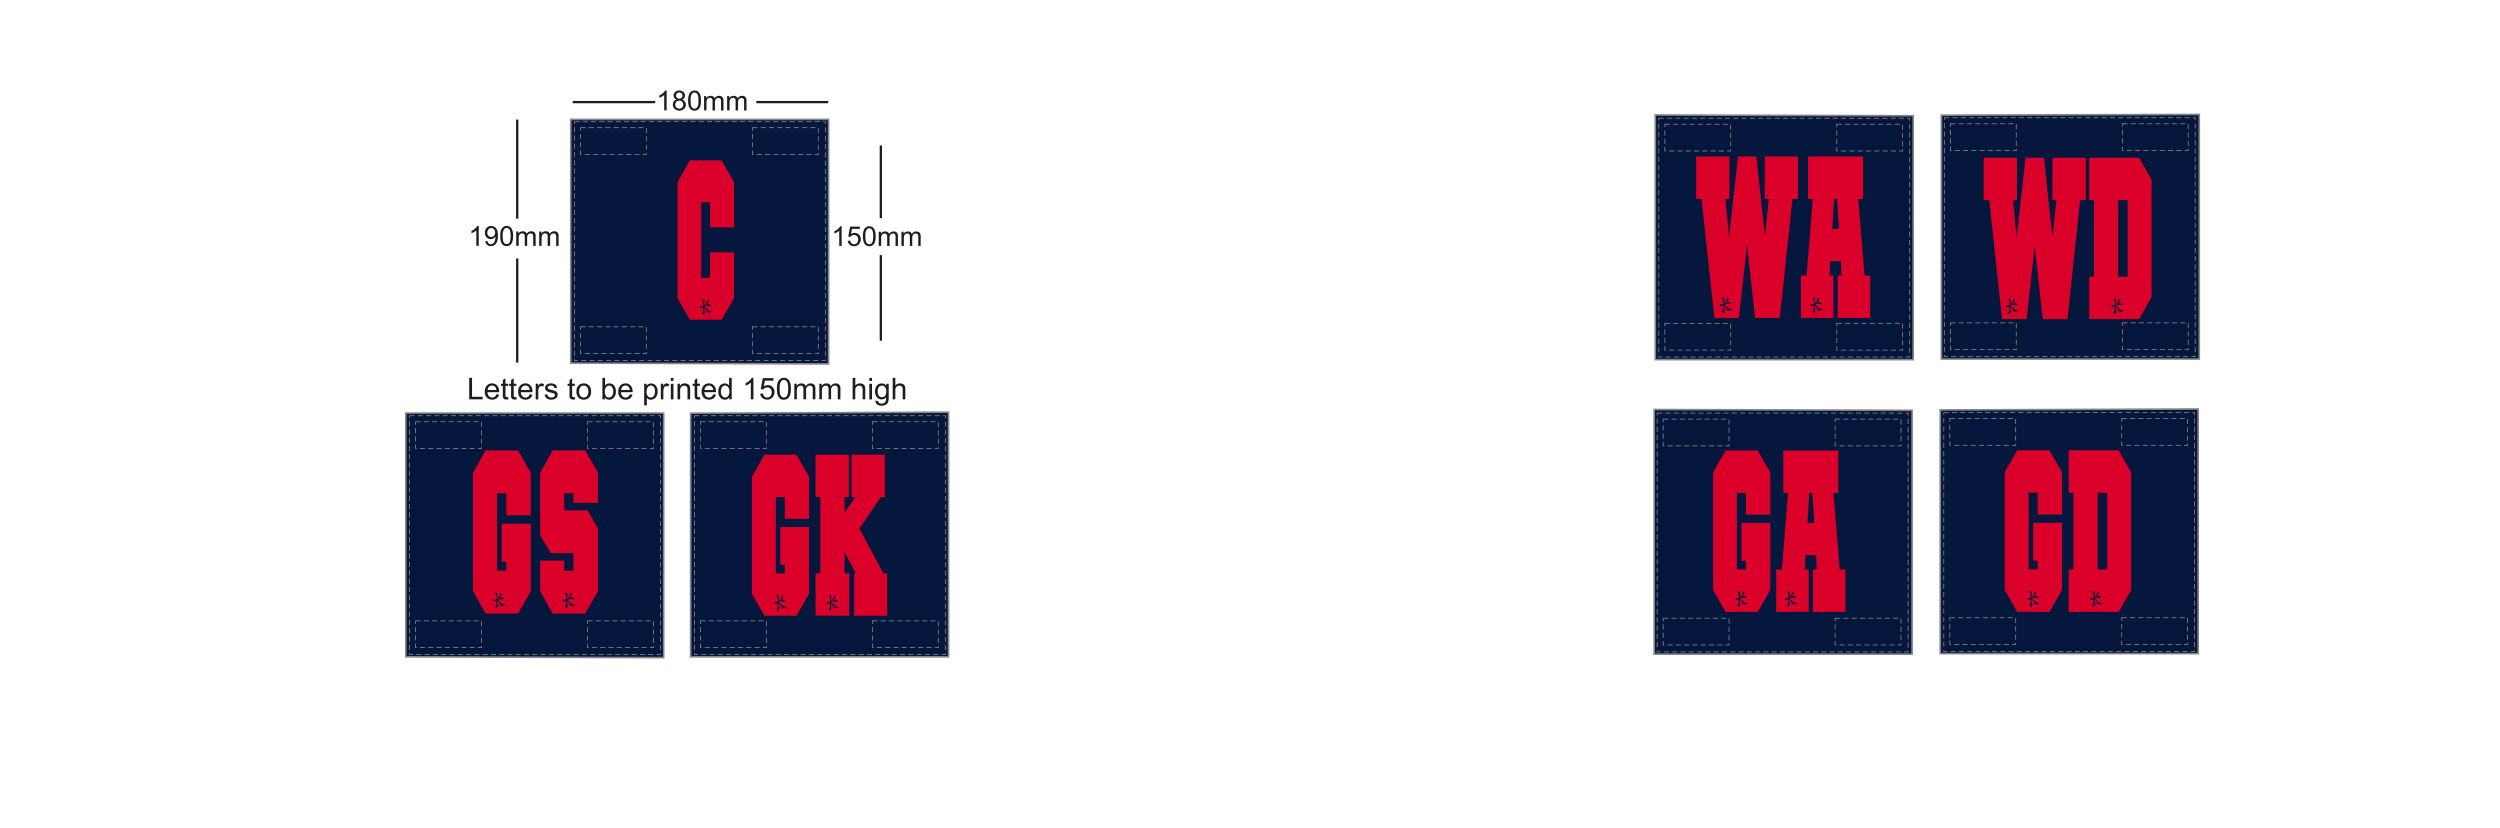 <?xml version="1.0" encoding="UTF-8"?><svg xmlns="http://www.w3.org/2000/svg" xmlns:xlink="http://www.w3.org/1999/xlink" contentScriptType="text/ecmascript" zoomAndPan="magnify" contentStyleType="text/css" style="position: relative; overflow: visible;" version="1.1" width="1600" preserveAspectRatio="xMinYMin meet" viewBox="0 0 1600 530" height="530" x="0" y="0"><svg contentScriptType="text/ecmascript" zoomAndPan="magnify" xmlns:xlink="http://www.w3.org/1999/xlink" contentStyleType="text/css" id="551393_FRONT" style="overflow: visible;" contentstyletype="text/css" version="1.1" width="880" preserveAspectRatio="xMinYMin meet" viewBox="-160 0 660 503" height="530" class="" xmlns="http://www.w3.org/2000/svg" x="0" y="0" contentscripttype="text/ecmascript">
    <svg contentScriptType="text/ecmascript" zoomAndPan="magnify" xmlns:xlink="http://www.w3.org/1999/xlink" contentStyleType="text/css" id="46576_1_BODY_FRONT" contentstyletype="text/css" version="1.1" width="330.64" preserveAspectRatio="xMidYMid meet" viewBox="0 0 330.64 327.96" height="327.96" xmlns="http://www.w3.org/2000/svg" x="86.00" y="72.00" contentscripttype="text/ecmascript">
        <defs/>
        <g id="Layer_1" data-name="Layer 1">
            <polygon data-p="1" fill="#05173C" id="46576_1_BODY_FRONT_L0_S1" data-name="pg31 netball patches3" points="330.14 326.95 173.49 326.95 173.49 178.98 330.14 178.36 330.14 326.95" stroke="#878686"/>
            <polygon data-p="1" fill="#05173C" id="46576_1_BODY_FRONT_L1_S1" data-name="pg31 netball patches2" points="157.12 327.46 0.5 326.95 0.5 178.9 157.12 178.9 157.12 327.46" stroke="#878686"/>
            <polygon data-p="1" fill="#05173C" id="46576_1_BODY_FRONT_L2_S1" data-name="pg31 netball patches2" points="257.28 149.05 100.67 148.54 100.67 0.5 257.28 0.5 257.28 149.05" stroke="#878686"/>
            <rect x="2.76" y="180.5" fill="none" width="152.39" stroke-dasharray="3.07 1.96" height="145.06" id="46576_1_BODY_FRONT_L3" stroke="#878686" stroke-width="0.5"/>
            <rect x="6.42" y="184.16" fill="none" width="40.01" stroke-dasharray="3.07 1.96" height="16.25" id="46576_1_BODY_FRONT_L4" stroke="#878686" stroke-width="0.5"/>
            <rect x="110.87" y="184.16" fill="none" width="40" stroke-dasharray="3.07 1.96" height="16.25" id="46576_1_BODY_FRONT_L5" stroke="#878686" stroke-width="0.5"/>
            <rect x="6.42" y="305.09" fill="none" width="40.01" stroke-dasharray="3.07 1.96" height="16.25" id="46576_1_BODY_FRONT_L6" stroke="#878686" stroke-width="0.5"/>
            <rect x="110.87" y="305.09" fill="none" width="40" stroke-dasharray="3.07 1.96" height="16.25" id="46576_1_BODY_FRONT_L7" stroke="#878686" stroke-width="0.5"/>
            <rect x="175.82" y="180.5" fill="none" width="152.39" stroke-dasharray="3.07 1.96" height="145.06" id="46576_1_BODY_FRONT_L8" stroke="#878686" stroke-width="0.5"/>
            <rect x="179.48" y="184.16" fill="none" width="40" stroke-dasharray="3.07 1.96" height="16.25" id="46576_1_BODY_FRONT_L9" stroke="#878686" stroke-width="0.5"/>
            <rect x="283.92" y="184.16" fill="none" width="40" stroke-dasharray="3.07 1.96" height="16.25" id="46576_1_BODY_FRONT_L10" stroke="#878686" stroke-width="0.5"/>
            <rect x="179.48" y="305.09" fill="none" width="40" stroke-dasharray="3.07 1.96" height="16.25" id="46576_1_BODY_FRONT_L11" stroke="#878686" stroke-width="0.5"/>
            <rect x="283.92" y="305.09" fill="none" width="40" stroke-dasharray="3.07 1.96" height="16.25" id="46576_1_BODY_FRONT_L12" stroke="#878686" stroke-width="0.5"/>
            <path data-p="2" fill="#DB0029" id="46576_1_BODY_FRONT_L13_S2" d="M719,1062.49v-25.91l-7.72-13.51H691.55l-7.63,13.51v72.11l7.63,13.45h19.77l7.72-13.45h0v-41.14h-17.7v23.25h2.8v5.31h-5.56v-47h5.56v13.38Z" transform="translate(-642.63 -821.49)"/>
            <path data-p="2" fill="#DB0029" id="46576_1_BODY_FRONT_L14_S2" d="M759.82,1054.88v-18.29l-7.72-13.51H732.32l-7.63,13.51v38.05l6.5,10.86h13.72v10.61h-5.56V1090H724.69v18.69l7.63,13.45h19.77l7.72-13.45v-38.23l-6.27-11h-14.2v-10.36h5.56v5.77Z" transform="translate(-642.63 -821.49)"/>
            <path data-p="2" fill="#DB0029" id="46576_1_BODY_FRONT_L15_S2" d="M888.06,1064.57V1039l-7.63-13.34H860.9L853.37,1039v71.2l7.53,13.27h19.52l7.63-13.27v-40.62H870.57v23h2.76v5.24h-5.49v-46.41h5.49v13.22Z" transform="translate(-642.63 -821.49)"/>
            <path data-p="2" fill="#DB0029" id="46576_1_BODY_FRONT_L16_S2" d="M933.21,1097.76l-14.56-27.28,13.09-19.13h2.35v-25.7H913.91v25.7h2.25l-6.56,9.53v-9.53h2.61v-25.7H892v25.7h2.87v46.41H892v25.7h20.5v-25.7h-2.9V1084.9l6.82,12.87h-1v25.7h20.11v-25.7Z" transform="translate(-642.63 -821.49)"/>
            <rect x="102.93" y="1.89" fill="none" width="152.39" stroke-dasharray="3.07 1.96" height="145.06" id="46576_1_BODY_FRONT_L17" stroke="#878686" stroke-width="0.5"/>
            <rect x="106.59" y="5.55" fill="none" width="40" stroke-dasharray="3.07 1.96" height="16.25" id="46576_1_BODY_FRONT_L18" stroke="#878686" stroke-width="0.5"/>
            <rect x="211.03" y="5.55" fill="none" width="40" stroke-dasharray="3.07 1.96" height="16.25" id="46576_1_BODY_FRONT_L19" stroke="#878686" stroke-width="0.5"/>
            <rect x="106.59" y="126.49" fill="none" width="40" stroke-dasharray="3.07 1.96" height="16.25" id="46576_1_BODY_FRONT_L20" stroke="#878686" stroke-width="0.5"/>
            <rect x="211.03" y="126.49" fill="none" width="40" stroke-dasharray="3.07 1.96" height="16.25" id="46576_1_BODY_FRONT_L21" stroke="#878686" stroke-width="0.5"/>
            <path data-p="2" fill="#DB0029" id="46576_1_BODY_FRONT_L22_S2" d="M842.48,887.59V860.1l-7.55-13.2H815.61l-7.45,13.2v70.47l7.45,13.14h19.32l7.55-13.14v-27.8H827.9v15.5h-5.43V872.34h5.43v15.25Z" transform="translate(-642.63 -821.49)"/>
            <path data-p="1" fill="#05173C" id="46576_1_BODY_FRONT_L23_S1" d="M698.92,1110.15c-.07.28-.13.2-.18.55s0,1.3,0,2.24a6.13,6.13,0,0,0,.76-.92,5.88,5.88,0,0,0,1-1.74c.1-.37,0-.47.13-.59s.36.1.56.27.29.22.26.35a2.57,2.57,0,0,1-1,1.56,16.85,16.85,0,0,1-1.68,1.31c0,.08,0,.15,0,.22a5.79,5.79,0,0,0,1.4-.66c1-.64,1.41-.78,1.87-.25a2.58,2.58,0,0,0,1,.8,2,2,0,0,1-1.26.19,4.61,4.61,0,0,0-2.31.18c-.26.1-.49.2-.67.29v.06c.36.28.82.61,1.46,1.13a8.13,8.13,0,0,0,2.32,1.63c.93.35,1.54-.17,1.56.19-.21,0-2.53.8-2.7.75a2.52,2.52,0,0,1-.79-.71,15.16,15.16,0,0,0-1.08-1.64l-.78-1c0,.82,0,2.38,0,2.91l.28-.14a8.76,8.76,0,0,0,.93-.61v.2s-.57.62-1.12,1.17a3.74,3.74,0,0,0-.7,1.32c-.08.06-.37-.28-.57-.57a1.88,1.88,0,0,1-.26-.53,1.71,1.71,0,0,1,.68-.48l-.25-.14a17.49,17.49,0,0,0,.43-3.23,2.67,2.67,0,0,1-1,.47c-.82.15-1.32-1.17-1.32-1.17a3,3,0,0,0,1.67.13l.69-.15a10.32,10.32,0,0,0-.37-3.17,1.44,1.44,0,0,0-.47-.67c-.33-.23.41-.27.92-.13S699,1109.87,698.92,1110.15Z" transform="translate(-642.63 -821.49)"/>
            <path data-p="1" fill="#05173C" id="46576_1_BODY_FRONT_L24_S1" d="M742.66,1115.15a8.08,8.08,0,0,0,2.33,1.63c.93.35,1.54-.17,1.56.19-.21,0-2.53.8-2.7.75a2.48,2.48,0,0,1-.79-.71,15.52,15.52,0,0,0-1.08-1.64c-.28-.33-.56-.67-.78-1,0,.82,0,2.38,0,2.91l.28-.14a8.93,8.93,0,0,0,.93-.61v.2s-.57.62-1.12,1.17a3.7,3.7,0,0,0-.7,1.32c-.08.06-.37-.28-.57-.57a1.88,1.88,0,0,1-.26-.53,1.7,1.7,0,0,1,.68-.48l-.25-.14a17.5,17.5,0,0,0,.43-3.23,2.66,2.66,0,0,1-1,.47c-.82.15-1.32-1.17-1.32-1.17a3,3,0,0,0,1.67.13l.69-.15a10.22,10.22,0,0,0-.37-3.17,1.46,1.46,0,0,0-.47-.67c-.33-.23.41-.27.92-.13s.8.25.73.54-.13.2-.18.55,0,1.3,0,2.24a6.23,6.23,0,0,0,.76-.92,5.88,5.88,0,0,0,1-1.74c.1-.37-.05-.47.13-.59s.36.1.56.27.29.22.26.35a2.59,2.59,0,0,1-1,1.56,17.07,17.07,0,0,1-1.68,1.31c0,.08,0,.15,0,.22a5.83,5.83,0,0,0,1.4-.66c1-.64,1.41-.78,1.87-.25a2.6,2.6,0,0,0,1,.8,2,2,0,0,1-1.26.19,4.61,4.61,0,0,0-2.31.18c-.26.1-.49.2-.67.29v.06C741.56,1114.3,742,1114.63,742.66,1115.15Z" transform="translate(-642.63 -821.49)"/>
            <path data-p="1" fill="#05173C" id="46576_1_BODY_FRONT_L25_S1" d="M868.36,1115.16l.68-.15a10.12,10.12,0,0,0-.37-3.13,1.42,1.42,0,0,0-.46-.66c-.32-.23.4-.26.9-.13s.79.25.72.53-.13.2-.18.55,0,1.28,0,2.21a6,6,0,0,0,.75-.91,5.79,5.79,0,0,0,1-1.72c.1-.36-.05-.46.12-.58s.35.1.55.27.29.22.26.35a2.55,2.55,0,0,1-1,1.54,16.72,16.72,0,0,1-1.66,1.29c0,.07,0,.15,0,.22a5.67,5.67,0,0,0,1.38-.66c1-.63,1.4-.77,1.85-.25a2.56,2.56,0,0,0,1,.8,2,2,0,0,1-1.24.18,4.55,4.55,0,0,0-2.28.18c-.26.1-.48.2-.67.29v.06c.36.28.81.6,1.44,1.12a8,8,0,0,0,2.29,1.61c.92.35,1.52-.16,1.54.19-.21,0-2.5.79-2.66.74a2.4,2.4,0,0,1-.78-.7,15.5,15.5,0,0,0-1.06-1.62c-.28-.33-.55-.66-.77-.94,0,.8,0,2.35,0,2.87l.28-.14a8.91,8.91,0,0,0,.92-.6v.2s-.57.61-1.1,1.16a3.67,3.67,0,0,0-.69,1.3c-.08.06-.36-.27-.56-.57a1.79,1.79,0,0,1-.26-.53,1.65,1.65,0,0,1,.67-.47l-.25-.14a17.33,17.33,0,0,0,.42-3.19,2.63,2.63,0,0,1-1,.46c-.81.15-1.3-1.16-1.3-1.16A3.07,3.07,0,0,0,868.36,1115.16Z" transform="translate(-642.63 -821.49)"/>
            <path data-p="1" fill="#05173C" id="46576_1_BODY_FRONT_L26_S1" d="M904.06,1119.1a2.44,2.44,0,0,1-.78-.7,15.32,15.32,0,0,0-1.06-1.62c-.28-.33-.55-.66-.77-.94,0,.8,0,2.35,0,2.87l.27-.14a8.74,8.74,0,0,0,.92-.6v.2s-.57.61-1.11,1.16a3.64,3.64,0,0,0-.69,1.3c-.08.06-.36-.27-.56-.57a1.86,1.86,0,0,1-.26-.53,1.69,1.69,0,0,1,.68-.47l-.25-.14a17.39,17.39,0,0,0,.42-3.19,2.63,2.63,0,0,1-1,.46c-.81.15-1.3-1.16-1.3-1.16a3.06,3.06,0,0,0,1.65.13l.68-.15a10.13,10.13,0,0,0-.37-3.13,1.42,1.42,0,0,0-.46-.66c-.32-.23.4-.26.9-.13s.79.25.72.53-.13.2-.18.55,0,1.28,0,2.21a6.24,6.24,0,0,0,.75-.91,5.86,5.86,0,0,0,1-1.72c.1-.36-.05-.46.12-.58s.35.1.55.27.29.22.26.35a2.55,2.55,0,0,1-1,1.54,16.8,16.8,0,0,1-1.66,1.29c0,.07,0,.15,0,.22a5.72,5.72,0,0,0,1.38-.66c1-.63,1.39-.77,1.85-.25a2.53,2.53,0,0,0,1,.8,2,2,0,0,1-1.24.18,4.56,4.56,0,0,0-2.28.18c-.26.1-.48.2-.67.29v.06c.36.28.81.6,1.44,1.12a8,8,0,0,0,2.29,1.61c.92.35,1.52-.16,1.54.19C906.51,1118.34,904.23,1119.15,904.06,1119.1Z" transform="translate(-642.63 -821.49)"/>
            <path data-p="1" fill="#05173C" id="46576_1_BODY_FRONT_L27_S1" d="M823.17,935.5l.68-.15a10,10,0,0,0-.36-3.1,1.4,1.4,0,0,0-.46-.65c-.32-.23.39-.26.89-.13s.79.25.71.52-.12.2-.18.54,0,1.27,0,2.19a9.48,9.48,0,0,0,1.72-2.6c.1-.36-.05-.46.12-.57s.35.1.55.26.28.21.25.34a2.53,2.53,0,0,1-1,1.52,17.28,17.28,0,0,1-1.64,1.28v.21a5.64,5.64,0,0,0,1.37-.65c1-.62,1.38-.76,1.83-.24a2.49,2.49,0,0,0,1,.79,2,2,0,0,1-1.23.18,4.52,4.52,0,0,0-2.26.18c-.26.1-.47.2-.66.29v.06c.35.27.8.6,1.42,1.11a8,8,0,0,0,2.27,1.59c.91.35,1.51-.16,1.53.18-.21,0-2.47.78-2.64.74a2.39,2.39,0,0,1-.78-.69,15.34,15.34,0,0,0-1.05-1.61c-.28-.33-.54-.65-.76-.93,0,.8,0,2.33,0,2.84l.28-.14a8.49,8.49,0,0,0,.91-.59v.19s-.56.61-1.09,1.15a3.59,3.59,0,0,0-.69,1.29c-.08.06-.36-.27-.56-.56a1.77,1.77,0,0,1-.25-.52,1.63,1.63,0,0,1,.67-.47l-.25-.14a17,17,0,0,0,.42-3.16,2.6,2.6,0,0,1-1,.45c-.8.15-1.29-1.15-1.29-1.15A3,3,0,0,0,823.17,935.5Z" transform="translate(-642.63 -821.49)"/>
        </g>
    </svg>
    <svg contentScriptType="text/ecmascript" zoomAndPan="magnify" xmlns:xlink="http://www.w3.org/1999/xlink" contentStyleType="text/css" id="46578_1_PATCHDETAIL_FRONT" style="position: absolute; left: 706.717px; top: 231.683px;" contentstyletype="text/css" version="1.0" width="274.18" preserveAspectRatio="xMidYMid meet" viewBox="0 0 274.18 191.39" height="191.39" class="" xmlns="http://www.w3.org/2000/svg" x="125" y="55" contentscripttype="text/ecmascript">
        <defs/>
        <g id="Layer_1" data-name="Layer 1">
            <polygon fill="#1d1d1b" points="0 187.55 0 174.49 1.72 174.49 1.72 186 8.15 186 8.15 187.55 0 187.55" id="46578_1_PATCHDETAIL_FRONT_L0"/>
            <path fill="#1d1d1b" id="46578_1_PATCHDETAIL_FRONT_L1" d="M698.81,1377.13l1.66.21a4,4,0,0,1-1.45,2.25,4.9,4.9,0,0,1-6-.48,5,5,0,0,1-1.21-3.58,5.24,5.24,0,0,1,1.23-3.7,4.15,4.15,0,0,1,3.18-1.32,4,4,0,0,1,3.09,1.29,5.13,5.13,0,0,1,1.2,3.63c0,.09,0,.24,0,.43h-7.05a3.65,3.65,0,0,0,.88,2.39,2.62,2.62,0,0,0,2,.83,2.43,2.43,0,0,0,1.5-.46A3.08,3.08,0,0,0,698.81,1377.13Zm-5.25-2.6h5.27a3.17,3.17,0,0,0-.61-1.79,2.45,2.45,0,0,0-2-.92,2.55,2.55,0,0,0-1.85.74A2.91,2.91,0,0,0,693.56,1374.53Z" transform="translate(-682.35 -1192.63)"/>
            <path fill="#1d1d1b" id="46578_1_PATCHDETAIL_FRONT_L2" d="M706,1378.76l.21,1.41a5.91,5.91,0,0,1-1.21.14,2.74,2.74,0,0,1-1.35-.28,1.55,1.55,0,0,1-.68-.73,5.77,5.77,0,0,1-.2-1.9V1372h-1.18v-1.24h1.18v-2.34l1.6-1v3.3H706V1372h-1.62v5.55a2.93,2.93,0,0,0,.08.89.7.7,0,0,0,.28.31,1.09,1.09,0,0,0,.55.12A4.8,4.8,0,0,0,706,1378.76Z" transform="translate(-682.35 -1192.63)"/>
            <path fill="#1d1d1b" id="46578_1_PATCHDETAIL_FRONT_L3" d="M711,1378.76l.21,1.41a5.92,5.92,0,0,1-1.21.14,2.74,2.74,0,0,1-1.35-.28,1.56,1.56,0,0,1-.68-.73,5.77,5.77,0,0,1-.2-1.9V1372h-1.18v-1.24h1.18v-2.34l1.6-1v3.3H711V1372h-1.62v5.55a2.81,2.81,0,0,0,.08.89.69.69,0,0,0,.28.31,1.09,1.09,0,0,0,.55.12A4.8,4.8,0,0,0,711,1378.76Z" transform="translate(-682.35 -1192.63)"/>
            <path fill="#1d1d1b" id="46578_1_PATCHDETAIL_FRONT_L4" d="M719.07,1377.13l1.66.21a4,4,0,0,1-1.45,2.25,4.9,4.9,0,0,1-6-.48,5,5,0,0,1-1.21-3.58,5.24,5.24,0,0,1,1.23-3.7,4.15,4.15,0,0,1,3.18-1.32,4,4,0,0,1,3.09,1.29,5.12,5.12,0,0,1,1.2,3.63c0,.09,0,.24,0,.43h-7.05a3.64,3.64,0,0,0,.88,2.39,2.61,2.61,0,0,0,2,.83,2.44,2.44,0,0,0,1.5-.46A3.08,3.08,0,0,0,719.07,1377.13Zm-5.25-2.6h5.27a3.19,3.19,0,0,0-.61-1.79,2.45,2.45,0,0,0-2-.92,2.54,2.54,0,0,0-1.85.74A2.91,2.91,0,0,0,713.82,1374.53Z" transform="translate(-682.35 -1192.63)"/>
            <path fill="#1d1d1b" id="46578_1_PATCHDETAIL_FRONT_L5" d="M722.74,1380.18v-9.47h1.45v1.44a3.92,3.92,0,0,1,1-1.33,1.77,1.77,0,0,1,1-.32,3.12,3.12,0,0,1,1.64.51l-.57,1.48a2.32,2.32,0,0,0-1.16-.33,1.5,1.5,0,0,0-.94.32,1.7,1.7,0,0,0-.59.88,6.21,6.21,0,0,0-.27,1.87v5h-1.6Z" transform="translate(-682.35 -1192.63)"/>
            <path fill="#1d1d1b" id="46578_1_PATCHDETAIL_FRONT_L6" d="M728.18,1377.36l1.58-.25a2.21,2.21,0,0,0,.75,1.46,2.61,2.61,0,0,0,1.71.51,2.51,2.51,0,0,0,1.64-.45,1.34,1.34,0,0,0,.54-1.06,1,1,0,0,0-.48-.86,7.09,7.09,0,0,0-1.64-.54,14.72,14.72,0,0,1-2.45-.77,2.33,2.33,0,0,1-1.38-2.17,2.43,2.43,0,0,1,.29-1.17,2.57,2.57,0,0,1,.79-.89,3.37,3.37,0,0,1,1-.47,4.84,4.84,0,0,1,1.38-.19,5.47,5.47,0,0,1,2,.32,2.66,2.66,0,0,1,1.24.87,3.36,3.36,0,0,1,.55,1.46l-1.56.21a1.71,1.71,0,0,0-.62-1.14,2.27,2.27,0,0,0-1.45-.41,2.64,2.64,0,0,0-1.58.36,1.06,1.06,0,0,0-.47.85.88.88,0,0,0,.2.56,1.39,1.39,0,0,0,.62.43c.16.06.63.2,1.42.41a19.78,19.78,0,0,1,2.38.74,2.42,2.42,0,0,1,1.06.84,2.35,2.35,0,0,1,.38,1.37,2.68,2.68,0,0,1-.47,1.51,3,3,0,0,1-1.35,1.1,4.92,4.92,0,0,1-2,.39,4.46,4.46,0,0,1-2.81-.76A3.57,3.57,0,0,1,728.18,1377.36Z" transform="translate(-682.35 -1192.63)"/>
            <path fill="#1d1d1b" id="46578_1_PATCHDETAIL_FRONT_L7" d="M746.5,1378.76l.21,1.41a5.93,5.93,0,0,1-1.21.14,2.74,2.74,0,0,1-1.35-.28,1.56,1.56,0,0,1-.68-.73,5.69,5.69,0,0,1-.2-1.9V1372h-1.18v-1.24h1.18v-2.34l1.61-1v3.3h1.62V1372h-1.62v5.55a2.81,2.81,0,0,0,.08.89.69.69,0,0,0,.28.31,1.08,1.08,0,0,0,.55.12A4.82,4.82,0,0,0,746.5,1378.76Z" transform="translate(-682.35 -1192.63)"/>
            <path fill="#1d1d1b" id="46578_1_PATCHDETAIL_FRONT_L8" d="M747.48,1375.45a4.88,4.88,0,0,1,1.46-3.89,4.4,4.4,0,0,1,3-1.05,4.24,4.24,0,0,1,3.19,1.28,4.86,4.86,0,0,1,1.24,3.53,6.26,6.26,0,0,1-.55,2.87,3.87,3.87,0,0,1-1.59,1.63,4.62,4.62,0,0,1-2.28.58,4.24,4.24,0,0,1-3.21-1.27A5.09,5.09,0,0,1,747.48,1375.45Zm1.64,0a4,4,0,0,0,.79,2.73,2.64,2.64,0,0,0,4,0,4.13,4.13,0,0,0,.79-2.77,3.92,3.92,0,0,0-.8-2.66,2.64,2.64,0,0,0-4,0A4,4,0,0,0,749.12,1375.44Z" transform="translate(-682.35 -1192.63)"/>
            <path fill="#1d1d1b" id="46578_1_PATCHDETAIL_FRONT_L9" d="M764.74,1380.18h-1.49v-13.05h1.61v4.65a3.16,3.16,0,0,1,2.59-1.27,4,4,0,0,1,1.65.35,3.35,3.35,0,0,1,1.28,1,4.83,4.83,0,0,1,.79,1.54,6.31,6.31,0,0,1,.29,1.92,5.42,5.42,0,0,1-1.2,3.76,3.75,3.75,0,0,1-2.88,1.33,3,3,0,0,1-2.62-1.4v1.19Zm0-4.8a4.92,4.92,0,0,0,.46,2.46,2.28,2.28,0,0,0,3.85.33,4.15,4.15,0,0,0,.76-2.72,4.22,4.22,0,0,0-.73-2.73,2.23,2.23,0,0,0-1.77-.88,2.3,2.3,0,0,0-1.81.91A4,4,0,0,0,764.72,1375.38Z" transform="translate(-682.35 -1192.63)"/>
            <path fill="#1d1d1b" id="46578_1_PATCHDETAIL_FRONT_L10" d="M779.86,1377.13l1.66.21a4.05,4.05,0,0,1-1.45,2.25,4.36,4.36,0,0,1-2.7.8,4.31,4.31,0,0,1-3.28-1.28,5,5,0,0,1-1.21-3.58,5.23,5.23,0,0,1,1.23-3.7,4.15,4.15,0,0,1,3.18-1.32,4,4,0,0,1,3.09,1.29,5.13,5.13,0,0,1,1.2,3.63c0,.09,0,.24,0,.43h-7.05a3.64,3.64,0,0,0,.88,2.39,2.61,2.61,0,0,0,2,.83,2.44,2.44,0,0,0,1.5-.46A3.08,3.08,0,0,0,779.86,1377.13Zm-5.25-2.6h5.27a3.18,3.18,0,0,0-.6-1.79,2.45,2.45,0,0,0-2-.92,2.54,2.54,0,0,0-1.85.74A2.92,2.92,0,0,0,774.61,1374.53Z" transform="translate(-682.35 -1192.63)"/>
            <path fill="#1d1d1b" id="46578_1_PATCHDETAIL_FRONT_L11" d="M788.61,1383.81v-13.09h1.47V1372a3.6,3.6,0,0,1,1.16-1.09,3.19,3.19,0,0,1,1.57-.36,3.72,3.72,0,0,1,2.13.62,3.81,3.81,0,0,1,1.39,1.76,6.4,6.4,0,0,1,.47,2.49,6.33,6.33,0,0,1-.52,2.61,4,4,0,0,1-3.6,2.4,3,3,0,0,1-1.44-.34,3.28,3.28,0,0,1-1-.85v4.61h-1.6Zm1.47-8.3a4.13,4.13,0,0,0,.74,2.7,2.24,2.24,0,0,0,1.78.87,2.3,2.3,0,0,0,1.82-.9,4.31,4.31,0,0,0,.76-2.8,4.19,4.19,0,0,0-.74-2.71,2.22,2.22,0,0,0-1.77-.9,2.29,2.29,0,0,0-1.81,1A4.3,4.3,0,0,0,790.08,1375.51Z" transform="translate(-682.35 -1192.63)"/>
            <path fill="#1d1d1b" id="46578_1_PATCHDETAIL_FRONT_L12" d="M798.73,1380.18v-9.47h1.45v1.44a3.9,3.9,0,0,1,1-1.33,1.76,1.76,0,0,1,1-.32,3.12,3.12,0,0,1,1.64.51l-.57,1.48a2.33,2.33,0,0,0-1.17-.33,1.49,1.49,0,0,0-.94.32,1.7,1.7,0,0,0-.59.88,6.28,6.28,0,0,0-.27,1.87v5Z" transform="translate(-682.35 -1192.63)"/>
            <path fill="#1d1d1b" id="46578_1_PATCHDETAIL_FRONT_L13" d="M804.81,1369v-1.83h1.6V1369Zm0,11.22v-9.47h1.6v9.47Z" transform="translate(-682.35 -1192.63)"/>
            <path fill="#1d1d1b" id="46578_1_PATCHDETAIL_FRONT_L14" d="M808.86,1380.18v-9.47h1.45v1.34a3.39,3.39,0,0,1,3-1.55,3.94,3.94,0,0,1,1.57.31,2.47,2.47,0,0,1,1.07.81,3.12,3.12,0,0,1,.5,1.19,9.33,9.33,0,0,1,.09,1.56v5.82h-1.6v-5.75a4.35,4.35,0,0,0-.19-1.46,1.53,1.53,0,0,0-.66-.78,2.1,2.1,0,0,0-1.11-.29,2.58,2.58,0,0,0-1.76.65,3.2,3.2,0,0,0-.74,2.47v5.17Z" transform="translate(-682.35 -1192.63)"/>
            <path fill="#1d1d1b" id="46578_1_PATCHDETAIL_FRONT_L15" d="M822.49,1378.76l.21,1.41a5.92,5.92,0,0,1-1.21.14,2.74,2.74,0,0,1-1.35-.28,1.56,1.56,0,0,1-.68-.73,5.82,5.82,0,0,1-.2-1.9V1372h-1.18v-1.24h1.18v-2.34l1.6-1v3.3h1.62V1372h-1.62v5.55a2.73,2.73,0,0,0,.09.89.67.67,0,0,0,.28.31,1.08,1.08,0,0,0,.55.12A4.79,4.79,0,0,0,822.49,1378.76Z" transform="translate(-682.35 -1192.63)"/>
            <path fill="#1d1d1b" id="46578_1_PATCHDETAIL_FRONT_L16" d="M830.52,1377.13l1.66.21a4,4,0,0,1-1.45,2.25,4.9,4.9,0,0,1-6-.48,5,5,0,0,1-1.21-3.58,5.23,5.23,0,0,1,1.23-3.7,4.14,4.14,0,0,1,3.18-1.32,4,4,0,0,1,3.09,1.29,5.13,5.13,0,0,1,1.2,3.63c0,.09,0,.24,0,.43h-7.05a3.65,3.65,0,0,0,.88,2.39,2.61,2.61,0,0,0,2,.83,2.43,2.43,0,0,0,1.5-.46A3,3,0,0,0,830.52,1377.13Zm-5.25-2.6h5.27a3.19,3.19,0,0,0-.61-1.79,2.45,2.45,0,0,0-2-.92,2.54,2.54,0,0,0-1.85.74A2.9,2.9,0,0,0,825.27,1374.53Z" transform="translate(-682.35 -1192.63)"/>
            <path fill="#1d1d1b" id="46578_1_PATCHDETAIL_FRONT_L17" d="M840.31,1380.18V1379a2.93,2.93,0,0,1-2.64,1.41,3.69,3.69,0,0,1-2.07-.62,4.08,4.08,0,0,1-1.47-1.74,6.05,6.05,0,0,1-.52-2.57,6.77,6.77,0,0,1,.47-2.57,3.7,3.7,0,0,1,3.51-2.38,3.14,3.14,0,0,1,2.6,1.29v-4.67h1.6v13.05Zm-5.06-4.73a4.12,4.12,0,0,0,.77,2.72,2.3,2.3,0,0,0,1.81.9,2.26,2.26,0,0,0,1.79-.86,4,4,0,0,0,.73-2.63,4.47,4.47,0,0,0-.75-2.85,2.3,2.3,0,0,0-1.84-.91,2.22,2.22,0,0,0-1.79.87A4.33,4.33,0,0,0,835.25,1375.45Z" transform="translate(-682.35 -1192.63)"/>
            <path fill="#1d1d1b" id="46578_1_PATCHDETAIL_FRONT_L18" d="M855,1380.18h-1.6V1370a8.33,8.33,0,0,1-1.52,1.1,10.69,10.69,0,0,1-1.69.83v-1.55a9.74,9.74,0,0,0,2.35-1.53,6,6,0,0,0,1.42-1.74h1Z" transform="translate(-682.35 -1192.63)"/>
            <path fill="#1d1d1b" id="46578_1_PATCHDETAIL_FRONT_L19" d="M859.1,1376.75l1.68-.13a3,3,0,0,0,.86,1.85,2.35,2.35,0,0,0,1.65.62,2.54,2.54,0,0,0,2-.87,3.31,3.31,0,0,0,.79-2.32,3,3,0,0,0-.76-2.16,2.67,2.67,0,0,0-2-.79,2.74,2.74,0,0,0-1.4.36,2.77,2.77,0,0,0-1,.92l-1.51-.21,1.26-6.7h6.49v1.53h-5.21l-.7,3.51a4.27,4.27,0,0,1,2.47-.82,3.91,3.91,0,0,1,2.88,1.18,4.14,4.14,0,0,1,1.17,3,4.73,4.73,0,0,1-1,3.06,4.13,4.13,0,0,1-3.43,1.58,4.21,4.21,0,0,1-2.9-1A3.9,3.9,0,0,1,859.1,1376.75Z" transform="translate(-682.35 -1192.63)"/>
            <path fill="#1d1d1b" id="46578_1_PATCHDETAIL_FRONT_L20" d="M869.24,1373.75a11.92,11.92,0,0,1,.47-3.72,4.61,4.61,0,0,1,1.41-2.17,3.63,3.63,0,0,1,2.36-.76,3.85,3.85,0,0,1,1.84.42,3.45,3.45,0,0,1,1.31,1.22,6.54,6.54,0,0,1,.8,1.94,12.8,12.8,0,0,1,.29,3.08,12,12,0,0,1-.47,3.71,4.58,4.58,0,0,1-1.41,2.18,3.62,3.62,0,0,1-2.37.76,3.58,3.58,0,0,1-3-1.34Q869.24,1377.42,869.24,1373.75Zm1.64,0q0,3.22.75,4.28a2.15,2.15,0,0,0,3.71,0q.75-1.06.75-4.27t-.75-4.28a2.23,2.23,0,0,0-1.87-1.06,2.06,2.06,0,0,0-1.77.93Q870.88,1370.53,870.88,1373.74Z" transform="translate(-682.35 -1192.63)"/>
            <path fill="#1d1d1b" id="46578_1_PATCHDETAIL_FRONT_L21" d="M879.81,1380.18v-9.47h1.43v1.34a3.39,3.39,0,0,1,1.18-1.12,3.33,3.33,0,0,1,1.68-.42,3.12,3.12,0,0,1,1.72.44,2.34,2.34,0,0,1,.94,1.22,3.41,3.41,0,0,1,2.93-1.66,2.89,2.89,0,0,1,2.17.78,3.33,3.33,0,0,1,.76,2.4v6.5H891v-6a4.49,4.49,0,0,0-.15-1.39,1.35,1.35,0,0,0-.57-.68,1.77,1.77,0,0,0-1-.26,2.24,2.24,0,0,0-1.66.66,2.92,2.92,0,0,0-.66,2.12v5.49h-1.61V1374a2.71,2.71,0,0,0-.39-1.6,1.48,1.48,0,0,0-1.28-.53,2.32,2.32,0,0,0-1.25.36,2,2,0,0,0-.83,1,5.87,5.87,0,0,0-.26,2v4.91h-1.6Z" transform="translate(-682.35 -1192.63)"/>
            <path fill="#1d1d1b" id="46578_1_PATCHDETAIL_FRONT_L22" d="M895,1380.18v-9.47h1.43v1.34a3.38,3.38,0,0,1,1.18-1.12,3.32,3.32,0,0,1,1.68-.42,3.11,3.11,0,0,1,1.72.44,2.36,2.36,0,0,1,.95,1.22,3.4,3.4,0,0,1,2.93-1.66,2.9,2.9,0,0,1,2.17.78,3.34,3.34,0,0,1,.76,2.4v6.5h-1.61v-6a4.36,4.36,0,0,0-.16-1.39,1.33,1.33,0,0,0-.57-.68,1.76,1.76,0,0,0-1-.26,2.24,2.24,0,0,0-1.66.66,2.91,2.91,0,0,0-.66,2.12v5.49H900.6V1374a2.72,2.72,0,0,0-.39-1.6,1.48,1.48,0,0,0-1.28-.53,2.31,2.31,0,0,0-1.25.36,2,2,0,0,0-.83,1,5.87,5.87,0,0,0-.26,2v4.91H895Z" transform="translate(-682.35 -1192.63)"/>
            <path fill="#1d1d1b" id="46578_1_PATCHDETAIL_FRONT_L23" d="M915.24,1380.18v-13.05h1.61v4.67a3.56,3.56,0,0,1,2.82-1.3,3.78,3.78,0,0,1,1.81.41,2.42,2.42,0,0,1,1.1,1.15,5.32,5.32,0,0,1,.33,2.12v6h-1.6v-6a2.51,2.51,0,0,0-.52-1.75,1.92,1.92,0,0,0-1.46-.55,2.56,2.56,0,0,0-1.33.37,2.09,2.09,0,0,0-.89,1,4.63,4.63,0,0,0-.27,1.75v5.18h-1.6Z" transform="translate(-682.35 -1192.63)"/>
            <path fill="#1d1d1b" id="46578_1_PATCHDETAIL_FRONT_L24" d="M925.38,1369v-1.83H927V1369Zm0,11.22v-9.47H927v9.47Z" transform="translate(-682.35 -1192.63)"/>
            <path fill="#1d1d1b" id="46578_1_PATCHDETAIL_FRONT_L25" d="M929.14,1381l1.56.21a1.53,1.53,0,0,0,.54,1.07,2.61,2.61,0,0,0,1.63.45,2.83,2.83,0,0,0,1.71-.45,2.21,2.21,0,0,0,.82-1.25,10.26,10.26,0,0,0,.12-2.06,3.29,3.29,0,0,1-2.62,1.24,3.56,3.56,0,0,1-3-1.41,5.43,5.43,0,0,1-1.07-3.38,6.3,6.3,0,0,1,.49-2.5,3.92,3.92,0,0,1,1.42-1.77,3.82,3.82,0,0,1,2.18-.62,3.37,3.37,0,0,1,2.76,1.37v-1.16h1.47v8.18a7.78,7.78,0,0,1-.45,3.13,3.3,3.3,0,0,1-1.42,1.46,4.92,4.92,0,0,1-2.39.54,4.51,4.51,0,0,1-2.73-.76A2.58,2.58,0,0,1,929.14,1381Zm1.32-5.68a4.12,4.12,0,0,0,.74,2.73,2.43,2.43,0,0,0,3.71,0,4,4,0,0,0,.75-2.68,3.9,3.9,0,0,0-.77-2.63,2.38,2.38,0,0,0-1.86-.89,2.32,2.32,0,0,0-1.82.87A3.89,3.89,0,0,0,930.45,1375.28Z" transform="translate(-682.35 -1192.63)"/>
            <path fill="#1d1d1b" id="46578_1_PATCHDETAIL_FRONT_L26" d="M939.57,1380.18v-13.05h1.6v4.67a3.56,3.56,0,0,1,2.82-1.3,3.79,3.79,0,0,1,1.82.41,2.42,2.42,0,0,1,1.1,1.15,5.33,5.33,0,0,1,.33,2.12v6h-1.6v-6a2.49,2.49,0,0,0-.52-1.75,1.91,1.91,0,0,0-1.46-.55,2.56,2.56,0,0,0-1.33.37,2.08,2.08,0,0,0-.89,1,4.62,4.62,0,0,0-.27,1.75v5.18h-1.6Z" transform="translate(-682.35 -1192.63)"/>
            <line fill="none" x1="250.03" x2="250.03" y1="77.49" y2="33.37" id="46578_1_PATCHDETAIL_FRONT_L27" stroke="#1d1d1b" stroke-width="1.39"/>
            <line fill="none" x1="250.03" x2="250.03" y1="99.94" y2="151.93" id="46578_1_PATCHDETAIL_FRONT_L28" stroke="#1d1d1b" stroke-width="1.39"/>
            <path fill="#1d1d1b" id="46578_1_PATCHDETAIL_FRONT_L29" d="M688.13,1286.94h-1.47v-9.37a7.68,7.68,0,0,1-1.39,1,10.1,10.1,0,0,1-1.55.76v-1.42a8.92,8.92,0,0,0,2.16-1.41,5.55,5.55,0,0,0,1.31-1.6h.95Z" transform="translate(-682.35 -1192.63)"/>
            <path fill="#1d1d1b" id="46578_1_PATCHDETAIL_FRONT_L30" d="M692.07,1284.15l1.41-.11a2.43,2.43,0,0,0,.69,1.44,1.9,1.9,0,0,0,1.3.45,2.28,2.28,0,0,0,1.2-.31,2.48,2.48,0,0,0,.84-.83,5,5,0,0,0,.54-1.4,7.33,7.33,0,0,0,.22-1.8c0-.06,0-.16,0-.29a3.37,3.37,0,0,1-1.2,1.14,3.28,3.28,0,0,1-1.65.44,3.34,3.34,0,0,1-2.51-1.08,3.94,3.94,0,0,1-1-2.84A4,4,0,0,1,693,1276a3.58,3.58,0,0,1,2.69-1.11,3.84,3.84,0,0,1,2.13.63,3.93,3.93,0,0,1,1.47,1.79,8.81,8.81,0,0,1,.5,3.37,10.86,10.86,0,0,1-.5,3.65,4.27,4.27,0,0,1-1.49,2.07,3.84,3.84,0,0,1-2.31.71,3.17,3.17,0,0,1-3.37-3Zm6-5.27a2.9,2.9,0,0,0-.67-2,2.1,2.1,0,0,0-1.62-.74,2.23,2.23,0,0,0-1.71.8,3,3,0,0,0-.72,2.07,2.57,2.57,0,0,0,.68,1.86,2.26,2.26,0,0,0,1.7.71,2.18,2.18,0,0,0,1.68-.71A2.82,2.82,0,0,0,698.1,1278.88Z" transform="translate(-682.35 -1192.63)"/>
            <path fill="#1d1d1b" id="46578_1_PATCHDETAIL_FRONT_L31" d="M701.19,1281a11,11,0,0,1,.44-3.42,4.22,4.22,0,0,1,1.3-2,3.35,3.35,0,0,1,2.17-.7,3.58,3.58,0,0,1,1.7.39,3.18,3.18,0,0,1,1.2,1.12,6.1,6.1,0,0,1,.74,1.78A11.77,11.77,0,0,1,709,1281a11,11,0,0,1-.43,3.4,4.23,4.23,0,0,1-1.3,2,3.35,3.35,0,0,1-2.18.7,3.3,3.3,0,0,1-2.73-1.23Q701.19,1284.4,701.19,1281Zm1.51,0q0,3,.69,3.93a2,2,0,0,0,3.42,0q.69-1,.69-3.92t-.69-3.92a2.06,2.06,0,0,0-1.73-1,1.91,1.91,0,0,0-1.63.86A7.59,7.59,0,0,0,702.69,1281Z" transform="translate(-682.35 -1192.63)"/>
            <path fill="#1d1d1b" id="46578_1_PATCHDETAIL_FRONT_L32" d="M710.91,1286.94v-8.68h1.32v1.23a3.09,3.09,0,0,1,1.09-1,3,3,0,0,1,1.54-.39,2.85,2.85,0,0,1,1.58.4,2.16,2.16,0,0,1,.87,1.12,3.13,3.13,0,0,1,2.69-1.52,2.66,2.66,0,0,1,2,.71,3.06,3.06,0,0,1,.7,2.2v6h-1.47v-5.46a4,4,0,0,0-.14-1.27,1.24,1.24,0,0,0-.52-.62,1.62,1.62,0,0,0-.88-.24,2.07,2.07,0,0,0-1.53.61,2.67,2.67,0,0,0-.61,1.95v5h-1.47v-5.64a2.48,2.48,0,0,0-.36-1.47,1.36,1.36,0,0,0-1.18-.49,2.14,2.14,0,0,0-1.15.33,1.85,1.85,0,0,0-.76,1,5.39,5.39,0,0,0-.24,1.81v4.5Z" transform="translate(-682.35 -1192.63)"/>
            <path fill="#1d1d1b" id="46578_1_PATCHDETAIL_FRONT_L33" d="M724.85,1286.94v-8.68h1.32v1.23a3.09,3.09,0,0,1,1.09-1,3,3,0,0,1,1.54-.39,2.84,2.84,0,0,1,1.58.4,2.15,2.15,0,0,1,.87,1.12,3.13,3.13,0,0,1,2.69-1.52,2.65,2.65,0,0,1,2,.71,3,3,0,0,1,.7,2.2v6h-1.47v-5.46a4,4,0,0,0-.14-1.27,1.24,1.24,0,0,0-.52-.62,1.63,1.63,0,0,0-.89-.24,2.07,2.07,0,0,0-1.52.61,2.67,2.67,0,0,0-.61,1.95v5H730v-5.64a2.48,2.48,0,0,0-.36-1.47,1.36,1.36,0,0,0-1.18-.49,2.13,2.13,0,0,0-1.15.33,1.85,1.85,0,0,0-.76,1,5.4,5.4,0,0,0-.24,1.81v4.5Z" transform="translate(-682.35 -1192.63)"/>
            <line fill="none" x1="29.16" x2="29.16" y1="77.84" y2="17.6" id="46578_1_PATCHDETAIL_FRONT_L34" stroke="#1d1d1b" stroke-width="1.39"/>
            <line fill="none" x1="29.16" x2="29.16" y1="102.04" y2="165.24" id="46578_1_PATCHDETAIL_FRONT_L35" stroke="#1d1d1b" stroke-width="1.39"/>
            <path fill="#1d1d1b" id="46578_1_PATCHDETAIL_FRONT_L36" d="M802.25,1204.66h-1.47v-9.37a7.65,7.65,0,0,1-1.39,1,9.81,9.81,0,0,1-1.55.76v-1.42a8.83,8.83,0,0,0,2.16-1.4,5.55,5.55,0,0,0,1.31-1.6h.95v12Z" transform="translate(-682.35 -1192.63)"/>
            <path fill="#1d1d1b" id="46578_1_PATCHDETAIL_FRONT_L37" d="M808.28,1198.16a2.78,2.78,0,0,1-1.36-1,2.5,2.5,0,0,1-.44-1.49,2.91,2.91,0,0,1,.94-2.2,3.94,3.94,0,0,1,5,0,3,3,0,0,1,1,2.22,2.44,2.44,0,0,1-.44,1.45,2.75,2.75,0,0,1-1.32,1,3.22,3.22,0,0,1,1.68,1.16,3.19,3.19,0,0,1,.58,1.91,3.44,3.44,0,0,1-1.08,2.58,4.43,4.43,0,0,1-5.71,0,3.49,3.49,0,0,1-1.08-2.61,3.15,3.15,0,0,1,.59-2A3,3,0,0,1,808.28,1198.16Zm-.77,3a2.68,2.68,0,0,0,.29,1.22,2.07,2.07,0,0,0,.88.91,2.62,2.62,0,0,0,1.27.32,2.36,2.36,0,0,0,1.74-.68,2.33,2.33,0,0,0,.68-1.72,2.37,2.37,0,0,0-.7-1.75,2.42,2.42,0,0,0-1.77-.69,2.32,2.32,0,0,0-1.72.69A2.34,2.34,0,0,0,807.51,1201.2Zm.48-5.53a1.88,1.88,0,0,0,.54,1.39,1.93,1.93,0,0,0,1.42.54,1.89,1.89,0,0,0,1.39-.54,1.78,1.78,0,0,0,.54-1.31,1.84,1.84,0,0,0-.55-1.36,1.89,1.89,0,0,0-1.39-.55,1.92,1.92,0,0,0-1.4.54A1.75,1.75,0,0,0,808,1195.67Z" transform="translate(-682.35 -1192.63)"/>
            <path fill="#1d1d1b" id="46578_1_PATCHDETAIL_FRONT_L38" d="M815.31,1198.75a10.93,10.93,0,0,1,.44-3.42,4.21,4.21,0,0,1,1.3-2,3.35,3.35,0,0,1,2.17-.7,3.59,3.59,0,0,1,1.7.39,3.18,3.18,0,0,1,1.2,1.12,6.07,6.07,0,0,1,.74,1.78,11.8,11.8,0,0,1,.27,2.83,11,11,0,0,1-.43,3.4,4.21,4.21,0,0,1-1.3,2,3.67,3.67,0,0,1-4.9-.53Q815.31,1202.12,815.31,1198.75Zm1.51,0q0,3,.69,3.93a2,2,0,0,0,3.42,0q.69-1,.69-3.92t-.69-3.92a2.06,2.06,0,0,0-1.73-1,1.91,1.91,0,0,0-1.63.86A7.6,7.6,0,0,0,816.82,1198.75Z" transform="translate(-682.35 -1192.63)"/>
            <path fill="#1d1d1b" id="46578_1_PATCHDETAIL_FRONT_L39" d="M825,1204.66V1196h1.32v1.23a3.11,3.11,0,0,1,1.08-1,3,3,0,0,1,1.54-.39,2.83,2.83,0,0,1,1.58.4,2.14,2.14,0,0,1,.87,1.12,3.13,3.13,0,0,1,2.69-1.52,2.66,2.66,0,0,1,2,.71,3,3,0,0,1,.7,2.2v6h-1.47v-5.46a4,4,0,0,0-.14-1.27,1.24,1.24,0,0,0-.52-.62,1.63,1.63,0,0,0-.89-.24,2.07,2.07,0,0,0-1.53.61,2.67,2.67,0,0,0-.61,1.95v5h-1.47V1199a2.48,2.48,0,0,0-.36-1.47,1.36,1.36,0,0,0-1.18-.49,2.13,2.13,0,0,0-1.15.33,1.85,1.85,0,0,0-.76,1,5.38,5.38,0,0,0-.24,1.81v4.5Z" transform="translate(-682.35 -1192.63)"/>
            <path fill="#1d1d1b" id="46578_1_PATCHDETAIL_FRONT_L40" d="M839,1204.66V1196h1.32v1.23a3.1,3.1,0,0,1,1.08-1,3,3,0,0,1,1.54-.39,2.83,2.83,0,0,1,1.58.4,2.15,2.15,0,0,1,.87,1.12,3.13,3.13,0,0,1,2.69-1.52,2.65,2.65,0,0,1,2,.71,3,3,0,0,1,.7,2.2v6h-1.47v-5.46a4.09,4.09,0,0,0-.14-1.27,1.25,1.25,0,0,0-.52-.62,1.62,1.62,0,0,0-.89-.24,2.07,2.07,0,0,0-1.52.61,2.68,2.68,0,0,0-.61,1.95v5h-1.47V1199a2.49,2.49,0,0,0-.36-1.47,1.36,1.36,0,0,0-1.18-.49,2.12,2.12,0,0,0-1.15.33,1.84,1.84,0,0,0-.76,1,5.41,5.41,0,0,0-.24,1.81v4.5Z" transform="translate(-682.35 -1192.63)"/>
            <line fill="none" x1="112.99" x2="62.87" y1="7.01" y2="7.01" id="46578_1_PATCHDETAIL_FRONT_L41" stroke="#1d1d1b" stroke-width="1.39"/>
            <line fill="none" x1="174.39" x2="218.09" y1="7.01" y2="7.01" id="46578_1_PATCHDETAIL_FRONT_L42" stroke="#1d1d1b" stroke-width="1.39"/>
            <path fill="#1d1d1b" id="46578_1_PATCHDETAIL_FRONT_L43" d="M908.56,1287h-1.45v-9.28a7.5,7.5,0,0,1-1.38,1,9.85,9.85,0,0,1-1.54.75v-1.41a8.77,8.77,0,0,0,2.14-1.39,5.45,5.45,0,0,0,1.3-1.59h.94V1287Z" transform="translate(-682.35 -1192.63)"/>
            <path fill="#1d1d1b" id="46578_1_PATCHDETAIL_FRONT_L44" d="M912.27,1283.89l1.53-.11a2.7,2.7,0,0,0,.79,1.66,2.15,2.15,0,0,0,1.5.55,2.31,2.31,0,0,0,1.79-.79,3,3,0,0,0,.72-2.11,2.72,2.72,0,0,0-.69-2,2.42,2.42,0,0,0-1.83-.72,2.5,2.5,0,0,0-2.15,1.16l-1.37-.19,1.15-6.09h5.9v1.39h-4.73l-.64,3.18a3.87,3.87,0,0,1,2.24-.74,3.55,3.55,0,0,1,2.62,1.08,3.77,3.77,0,0,1,1.07,2.77,4.32,4.32,0,0,1-.94,2.79,3.76,3.76,0,0,1-3.11,1.44,3.84,3.84,0,0,1-2.64-.9A3.53,3.53,0,0,1,912.27,1283.89Z" transform="translate(-682.35 -1192.63)"/>
            <path fill="#1d1d1b" id="46578_1_PATCHDETAIL_FRONT_L45" d="M921.48,1281.15a10.86,10.86,0,0,1,.43-3.39,4.15,4.15,0,0,1,1.29-2,3.31,3.31,0,0,1,2.15-.69,3.54,3.54,0,0,1,1.68.38,3.14,3.14,0,0,1,1.19,1.11,5.94,5.94,0,0,1,.73,1.76,11.65,11.65,0,0,1,.27,2.8,11,11,0,0,1-.43,3.37,4.19,4.19,0,0,1-1.28,2,3.3,3.3,0,0,1-2.16.69,3.26,3.26,0,0,1-2.69-1.22Q921.48,1284.49,921.48,1281.15Zm1.49,0q0,2.93.69,3.89a2,2,0,0,0,3.38,0q.69-1,.69-3.88t-.68-3.89a2,2,0,0,0-1.71-1,1.88,1.88,0,0,0-1.61.85A7.5,7.5,0,0,0,923,1281.14Z" transform="translate(-682.35 -1192.63)"/>
            <path fill="#1d1d1b" id="46578_1_PATCHDETAIL_FRONT_L46" d="M931.09,1287v-8.61h1.3v1.21a3,3,0,0,1,2.6-1.4,2.81,2.81,0,0,1,1.56.4,2.12,2.12,0,0,1,.86,1.11,3.1,3.1,0,0,1,2.66-1.5,2.63,2.63,0,0,1,2,.71,3,3,0,0,1,.69,2.18V1287h-1.45v-5.42a4,4,0,0,0-.14-1.26,1.21,1.21,0,0,0-.52-.62,1.61,1.61,0,0,0-.88-.24,2,2,0,0,0-1.51.61,2.67,2.67,0,0,0-.6,1.93v5h-1.45v-5.59a2.47,2.47,0,0,0-.36-1.46,1.35,1.35,0,0,0-1.16-.49,2.08,2.08,0,0,0-1.13.33,1.83,1.83,0,0,0-.76.95,5.37,5.37,0,0,0-.23,1.8V1287h-1.45Z" transform="translate(-682.35 -1192.63)"/>
            <path fill="#1d1d1b" id="46578_1_PATCHDETAIL_FRONT_L47" d="M944.89,1287v-8.61h1.3v1.21a3,3,0,0,1,1.07-1,3,3,0,0,1,1.52-.38,2.82,2.82,0,0,1,1.56.4,2.12,2.12,0,0,1,.86,1.11,3.1,3.1,0,0,1,2.66-1.5,2.62,2.62,0,0,1,2,.71,3,3,0,0,1,.69,2.18V1287h-1.45v-5.42a4,4,0,0,0-.14-1.26,1.21,1.21,0,0,0-.52-.62,1.6,1.6,0,0,0-.88-.24,2,2,0,0,0-1.51.61,2.65,2.65,0,0,0-.6,1.93v5H950v-5.59a2.47,2.47,0,0,0-.36-1.46,1.34,1.34,0,0,0-1.16-.49,2.08,2.08,0,0,0-1.14.33,1.83,1.83,0,0,0-.76.95,5.36,5.36,0,0,0-.23,1.8V1287h-1.45Z" transform="translate(-682.35 -1192.63)"/>
        </g>
    </svg>
</svg><svg contentScriptType="text/ecmascript" zoomAndPan="magnify" xmlns:xlink="http://www.w3.org/1999/xlink" contentStyleType="text/css" id="551393_BACK" style="overflow: visible;" contentstyletype="text/css" version="1.1" width="880" preserveAspectRatio="xMinYMin meet" viewBox="-160 0 660 503" height="530" class="" xmlns="http://www.w3.org/2000/svg" x="800" y="0" contentscripttype="text/ecmascript">
    <svg contentScriptType="text/ecmascript" zoomAndPan="magnify" xmlns:xlink="http://www.w3.org/1999/xlink" contentStyleType="text/css" id="46577_1_BODY_BACK" contentstyletype="text/css" version="1.1" width="332.09" preserveAspectRatio="xMidYMid meet" viewBox="0 0 332.09 328.83" height="328.83" xmlns="http://www.w3.org/2000/svg" x="85.00" y="69.00" contentscripttype="text/ecmascript">
        <defs/>
        <g id="Layer_1" data-name="Layer 1">
            <polygon data-p="1" fill="#05173C" id="46577_1_BODY_BACK_L0_S1" points="330.92 328.01 174.26 328.01 174.26 180 330.92 179.42 330.92 328.01" stroke="#878686"/>
            <polygon data-p="1" fill="#05173C" id="46577_1_BODY_BACK_L1_S1" points="157.16 328.33 0.5 328.33 0.5 179.74 157.16 180.22 157.16 328.33" stroke="#878686"/>
            <polygon data-p="1" fill="#05173C" id="46577_1_BODY_BACK_L2_S1" points="331.59 149.1 174.94 149.1 174.94 0.96 331.59 0.5 331.59 149.1" stroke="#878686"/>
            <polygon data-p="1" fill="#05173C" id="46577_1_BODY_BACK_L3_S1" points="157.83 149.44 1.17 149.44 1.17 0.84 157.83 1.3 157.83 149.44" stroke="#878686"/>
            <rect x="176.39" y="181.6" fill="none" width="152.39" stroke-dasharray="3.07 1.96" height="145.06" id="46577_1_BODY_BACK_L4" stroke="#878686" stroke-width="0.5"/>
            <rect x="180.05" y="185.26" fill="none" width="40.01" stroke-dasharray="3.07 1.96" height="16.25" id="46577_1_BODY_BACK_L5" stroke="#878686" stroke-width="0.5"/>
            <rect x="284.49" y="185.26" fill="none" width="40" stroke-dasharray="3.07 1.96" height="16.25" id="46577_1_BODY_BACK_L6" stroke="#878686" stroke-width="0.5"/>
            <rect x="180.05" y="306.2" fill="none" width="40.01" stroke-dasharray="3.07 1.96" height="16.25" id="46577_1_BODY_BACK_L7" stroke="#878686" stroke-width="0.5"/>
            <rect x="284.49" y="306.2" fill="none" width="40" stroke-dasharray="3.07 1.96" height="16.25" id="46577_1_BODY_BACK_L8" stroke="#878686" stroke-width="0.5"/>
            <rect x="2.32" y="181.9" fill="none" width="152.39" stroke-dasharray="3.07 1.96" height="145.06" id="46577_1_BODY_BACK_L9" stroke="#878686" stroke-width="0.5"/>
            <rect x="5.98" y="185.57" fill="none" width="40" stroke-dasharray="3.07 1.96" height="16.25" id="46577_1_BODY_BACK_L10" stroke="#878686" stroke-width="0.5"/>
            <rect x="110.42" y="185.57" fill="none" width="40.01" stroke-dasharray="3.07 1.96" height="16.25" id="46577_1_BODY_BACK_L11" stroke="#878686" stroke-width="0.5"/>
            <rect x="5.98" y="306.5" fill="none" width="40" stroke-dasharray="3.07 1.96" height="16.25" id="46577_1_BODY_BACK_L12" stroke="#878686" stroke-width="0.5"/>
            <rect x="110.42" y="306.5" fill="none" width="40.01" stroke-dasharray="3.07 1.96" height="16.25" id="46577_1_BODY_BACK_L13" stroke="#878686" stroke-width="0.5"/>
            <rect x="176.75" y="2.5" fill="none" width="152.39" stroke-dasharray="3.07 1.96" height="145.06" id="46577_1_BODY_BACK_L14" stroke="#878686" stroke-width="0.5"/>
            <rect x="180.42" y="6.17" fill="none" width="40.01" stroke-dasharray="3.07 1.96" height="16.25" id="46577_1_BODY_BACK_L15" stroke="#878686" stroke-width="0.5"/>
            <rect x="284.86" y="6.17" fill="none" width="40.01" stroke-dasharray="3.07 1.96" height="16.25" id="46577_1_BODY_BACK_L16" stroke="#878686" stroke-width="0.5"/>
            <rect x="180.42" y="127.1" fill="none" width="40.01" stroke-dasharray="3.07 1.96" height="16.25" id="46577_1_BODY_BACK_L17" stroke="#878686" stroke-width="0.5"/>
            <rect x="284.86" y="127.1" fill="none" width="40.01" stroke-dasharray="3.07 1.96" height="16.25" id="46577_1_BODY_BACK_L18" stroke="#878686" stroke-width="0.5"/>
            <rect x="3.29" y="2.81" fill="none" width="152.39" stroke-dasharray="3.07 1.96" height="145.06" id="46577_1_BODY_BACK_L19" stroke="#878686" stroke-width="0.5"/>
            <rect x="6.96" y="6.47" fill="none" width="40" stroke-dasharray="3.07 1.96" height="16.25" id="46577_1_BODY_BACK_L20" stroke="#878686" stroke-width="0.5"/>
            <rect x="111.4" y="6.47" fill="none" width="40.01" stroke-dasharray="3.07 1.96" height="16.25" id="46577_1_BODY_BACK_L21" stroke="#878686" stroke-width="0.5"/>
            <rect x="6.96" y="127.41" fill="none" width="40" stroke-dasharray="3.07 1.96" height="16.25" id="46577_1_BODY_BACK_L22" stroke="#878686" stroke-width="0.5"/>
            <rect x="111.4" y="127.41" fill="none" width="40.01" stroke-dasharray="3.07 1.96" height="16.25" id="46577_1_BODY_BACK_L23" stroke="#878686" stroke-width="0.5"/>
            <path data-p="2" fill="#DB0029" d="M1158.44,846.5v25.77h2.43L1158.5,895l-5.16-48.53h-11.18L1136.76,895l-2.24-22.76H1137V846.5h-20.26v25.77H1120l7.83,72.3h14.87l4.94-44.28,4.9,44.28h15l7.73-72.3h3.39V846.5Z" id="46577_1_BODY_BACK_L24_S2" transform="translate(-1090.76 -820.45)"/>
            <polygon fill="none" points="109.65 51.81 108.69 70.07 112.67 70.07 111.59 51.81 109.65 51.81" id="46577_1_BODY_BACK_L25"/>
            <path data-p="2" fill="#DB0029" d="M1219.05,918.8l-3.85-46.53h2.93V846.5h-33.41v25.77h2.89l-3.78,46.53h-3.42v25.77h19.73V918.8h-2.37l.46-8.75h6.41l.39,8.75h-2.33v25.77h19.73V918.8Zm-19.6-28.27,1-18.26h1.94l1.08,18.26Z" id="46577_1_BODY_BACK_L26_S2" transform="translate(-1090.76 -820.45)"/>
            <path data-p="2" fill="#DB0029" d="M1333.13,847.24V873h2.43l-2.37,22.76L1328,847.24h-11.18l-5.39,48.53L1309.21,873h2.44V847.24h-20.26V873h3.36l7.83,72.3h14.87l4.94-44.28,4.9,44.28h15L1350,873h3.39V847.24Z" id="46577_1_BODY_BACK_L27_S2" transform="translate(-1090.76 -820.45)"/>
            <rect fill="none" x="282.36" width="5.75" height="46.53" y="52.56" id="46577_1_BODY_BACK_L28"/>
            <path data-p="2" fill="#DB0029" d="M1385.83,847.24h-30.35V873h2.88v46.53h-2.88v25.77h30.35l7.55-13.31V860.61Zm-7,72.3h-5.75V873h5.75Z" id="46577_1_BODY_BACK_L29_S2" transform="translate(-1090.76 -820.45)"/>
            <path data-p="2" fill="#DB0029" d="M1161.78,1064.09v-25.64l-7.64-13.37h-19.57l-7.55,13.37v71.37l7.55,13.3h19.57l7.64-13.3V1069.1h-17.52v23H1147v5.25h-5.5v-46.52h5.5v13.25Z" id="46577_1_BODY_BACK_L30_S2" transform="translate(-1090.76 -820.45)"/>
            <polygon fill="none" points="94.6 230.38 93.65 248.64 97.62 248.64 96.54 230.38 94.6 230.38" id="46577_1_BODY_BACK_L31"/>
            <path data-p="2" fill="#DB0029" d="M1204,1097.36l-3.84-46.52h2.93v-25.76h-33.41v25.76h2.89l-3.78,46.52h-3.42v25.76h19.73v-25.76h-2.37l.46-8.75h6.41l.39,8.75h-2.33v25.76h19.73v-25.76Zm-19.59-28.26,1-18.26h1.94l1.08,18.26Z" id="46577_1_BODY_BACK_L32_S2" transform="translate(-1090.76 -820.45)"/>
            <path data-p="2" fill="#DB0029" d="M1339,1064v-25.68l-7.66-13.39h-19.6l-7.56,13.39v71.47l7.56,13.32h19.6l7.66-13.32V1069h-17.55v23h2.77v5.26h-5.51v-46.59h5.51V1064Z" id="46577_1_BODY_BACK_L33_S2" transform="translate(-1090.76 -820.45)"/>
            <rect fill="none" x="269.9" width="5.76" height="46.58" y="230.28" id="46577_1_BODY_BACK_L34"/>
            <path data-p="2" fill="#DB0029" d="M1373.39,1024.94H1343v25.8h2.88v46.59H1343v25.8h30.39l7.56-13.32v-71.47Zm-7,72.38h-5.76v-46.59h5.76Z" id="46577_1_BODY_BACK_L35_S2" transform="translate(-1090.76 -820.45)"/>
            <path data-p="1" fill="#05173C" id="46577_1_BODY_BACK_L36_S1" d="M1136.39,940.19a2.43,2.43,0,0,1-.78-.7,15.15,15.15,0,0,0-1.07-1.62l-.77-.94c0,.81,0,2.35,0,2.88l.28-.14a8.6,8.6,0,0,0,.92-.6v.2s-.57.61-1.11,1.16a3.61,3.61,0,0,0-.7,1.31c-.08.06-.36-.27-.56-.57a1.86,1.86,0,0,1-.26-.52,1.7,1.7,0,0,1,.68-.48l-.25-.14a17.3,17.3,0,0,0,.42-3.2,2.63,2.63,0,0,1-1,.46c-.81.15-1.31-1.16-1.31-1.16a3,3,0,0,0,1.65.13l.68-.15a10.17,10.17,0,0,0-.36-3.14,1.44,1.44,0,0,0-.46-.66c-.33-.23.4-.26.9-.13s.8.25.72.53-.13.2-.18.55,0,1.28,0,2.22a6,6,0,0,0,.75-.91,5.81,5.81,0,0,0,1-1.72c.1-.36,0-.46.12-.58s.35.1.56.26.29.22.26.35a2.54,2.54,0,0,1-1,1.54,16.82,16.82,0,0,1-1.67,1.3c0,.07,0,.15,0,.22a5.7,5.7,0,0,0,1.38-.66c1-.63,1.4-.77,1.85-.25a2.58,2.58,0,0,0,1,.8,2,2,0,0,1-1.24.18,4.6,4.6,0,0,0-2.29.18c-.26.1-.48.2-.67.29v.06c.36.28.81.6,1.44,1.12a8,8,0,0,0,2.3,1.61c.92.35,1.52-.16,1.55.19C1138.85,939.43,1136.56,940.24,1136.39,940.19Z" transform="translate(-1090.76 -820.45)"/>
            <path data-p="1" fill="#05173C" id="46577_1_BODY_BACK_L37_S1" d="M1191.43,940.19a2.46,2.46,0,0,1-.78-.7,14.59,14.59,0,0,0-1.07-1.62c-.28-.33-.55-.66-.77-.94,0,.81,0,2.35,0,2.88l.28-.14a8.62,8.62,0,0,0,.92-.6v.2s-.57.61-1.11,1.16a3.64,3.64,0,0,0-.7,1.31c-.08.06-.36-.27-.56-.57a1.83,1.83,0,0,1-.26-.52,1.7,1.7,0,0,1,.68-.48l-.25-.14a17.34,17.34,0,0,0,.43-3.2,2.63,2.63,0,0,1-1,.46c-.81.15-1.3-1.16-1.3-1.16a3,3,0,0,0,1.65.13l.68-.15a10.19,10.19,0,0,0-.37-3.14,1.45,1.45,0,0,0-.46-.66c-.32-.23.4-.26.91-.13s.79.25.72.53-.13.2-.18.55,0,1.28,0,2.22a6.05,6.05,0,0,0,.75-.91,5.83,5.83,0,0,0,1-1.72c.1-.36-.05-.46.12-.58s.35.1.56.26.29.22.26.35a2.56,2.56,0,0,1-1,1.54,17.08,17.08,0,0,1-1.67,1.3c0,.07,0,.15,0,.22a5.69,5.69,0,0,0,1.38-.66c1-.63,1.4-.77,1.85-.25a2.59,2.59,0,0,0,1,.8,2,2,0,0,1-1.25.18,4.61,4.61,0,0,0-2.29.18l-.67.29v.06c.36.28.81.6,1.44,1.12a8,8,0,0,0,2.3,1.61c.92.35,1.52-.16,1.55.19C1193.89,939.43,1191.6,940.24,1191.43,940.19Z" transform="translate(-1090.76 -820.45)"/>
            <path data-p="1" fill="#05173C" id="46577_1_BODY_BACK_L38_S1" d="M1310.22,940.94a2.43,2.43,0,0,1-.78-.7,15.2,15.2,0,0,0-1.07-1.63c-.28-.33-.55-.66-.77-.94,0,.81,0,2.35,0,2.88l.28-.14a8.87,8.87,0,0,0,.92-.6v.2s-.57.62-1.11,1.16a3.67,3.67,0,0,0-.69,1.31c-.08.06-.36-.27-.56-.57a1.83,1.83,0,0,1-.26-.52,1.71,1.71,0,0,1,.68-.48l-.25-.14a17.28,17.28,0,0,0,.43-3.2,2.63,2.63,0,0,1-1,.46c-.81.15-1.3-1.16-1.3-1.16a3,3,0,0,0,1.65.13l.68-.15a10.2,10.2,0,0,0-.37-3.14,1.43,1.43,0,0,0-.47-.66c-.32-.23.4-.26.91-.13s.8.25.72.53-.13.2-.18.55,0,1.28,0,2.22a9.63,9.63,0,0,0,1.75-2.63c.1-.36-.05-.46.12-.58s.35.1.55.26.29.21.26.35a2.57,2.57,0,0,1-1,1.54,17.19,17.19,0,0,1-1.67,1.3q0,.11,0,.22A5.67,5.67,0,0,0,1309,936c1-.63,1.4-.77,1.85-.25a2.57,2.57,0,0,0,1,.8,2,2,0,0,1-1.25.18,4.6,4.6,0,0,0-2.29.18l-.67.29v.06c.36.28.81.6,1.44,1.12a8,8,0,0,0,2.3,1.61c.92.35,1.52-.16,1.54.19C1312.68,940.17,1310.39,941,1310.22,940.94Z" transform="translate(-1090.76 -820.45)"/>
            <path data-p="1" fill="#05173C" id="46577_1_BODY_BACK_L39_S1" d="M1374.26,940.94a2.42,2.42,0,0,1-.78-.7,15.26,15.26,0,0,0-1.07-1.63c-.28-.33-.55-.66-.77-.94,0,.81,0,2.35,0,2.88l.28-.14a8.69,8.69,0,0,0,.92-.6v.2s-.57.62-1.11,1.16a3.63,3.63,0,0,0-.69,1.31c-.08.06-.36-.27-.57-.57a1.87,1.87,0,0,1-.26-.52,1.71,1.71,0,0,1,.68-.48l-.25-.14a17.28,17.28,0,0,0,.43-3.2,2.64,2.64,0,0,1-1,.46c-.81.15-1.3-1.16-1.3-1.16a3,3,0,0,0,1.65.13l.68-.15a10.19,10.19,0,0,0-.36-3.14,1.45,1.45,0,0,0-.46-.66c-.33-.23.4-.26.9-.13s.8.25.72.53-.13.2-.18.55,0,1.28,0,2.22a6,6,0,0,0,.75-.91,5.8,5.8,0,0,0,1-1.72c.1-.36-.05-.46.12-.58s.35.1.55.26.29.21.26.35a2.57,2.57,0,0,1-1,1.54,17.34,17.34,0,0,1-1.67,1.3c0,.07,0,.15,0,.22A5.7,5.7,0,0,0,1373,936c1-.63,1.4-.77,1.85-.25a2.56,2.56,0,0,0,1,.8,2,2,0,0,1-1.25.18,4.6,4.6,0,0,0-2.29.18c-.26.1-.48.2-.67.29v.06c.36.28.81.6,1.44,1.12a8,8,0,0,0,2.3,1.61c.92.35,1.53-.16,1.55.19C1376.72,940.17,1374.43,941,1374.26,940.94Z" transform="translate(-1090.76 -820.45)"/>
            <path data-p="1" fill="#05173C" id="46577_1_BODY_BACK_L40_S1" d="M1142.31,1111.51a1.45,1.45,0,0,0-.46-.66c-.32-.23.4-.26.91-.13s.79.25.72.53-.13.2-.18.55,0,1.29,0,2.22a9.67,9.67,0,0,0,1.75-2.63c.1-.37-.05-.47.12-.58s.35.1.55.27.29.22.26.35a2.56,2.56,0,0,1-1,1.54,17.18,17.18,0,0,1-1.67,1.3c0,.07,0,.15,0,.22a5.72,5.72,0,0,0,1.38-.66c1-.63,1.4-.77,1.85-.25a2.51,2.51,0,0,0,1,.79,2,2,0,0,1-1.25.19,4.52,4.52,0,0,0-2.29.18c-.26.1-.48.2-.67.29v.06c.36.28.81.6,1.44,1.12a8,8,0,0,0,2.3,1.62c.92.35,1.53-.16,1.55.19-.21,0-2.5.8-2.67.75a2.44,2.44,0,0,1-.78-.7,14.45,14.45,0,0,0-1.07-1.62c-.28-.33-.55-.66-.77-.94,0,.81,0,2.35,0,2.88l.28-.14a9,9,0,0,0,.92-.6v.2s-.57.62-1.11,1.16a3.66,3.66,0,0,0-.7,1.31c-.08.06-.36-.27-.56-.57a1.81,1.81,0,0,1-.26-.52,1.73,1.73,0,0,1,.68-.48l-.25-.14a17.44,17.44,0,0,0,.42-3.2,2.59,2.59,0,0,1-1,.46c-.81.15-1.3-1.16-1.3-1.16a3,3,0,0,0,1.65.13l.68-.15A10.21,10.21,0,0,0,1142.31,1111.51Z" transform="translate(-1090.76 -820.45)"/>
            <path data-p="1" fill="#05173C" id="46577_1_BODY_BACK_L41_S1" d="M1175.93,1118.75a2.42,2.42,0,0,1-.78-.7,14.91,14.91,0,0,0-1.07-1.62c-.28-.33-.55-.66-.77-.94,0,.81,0,2.35,0,2.88l.28-.14a9,9,0,0,0,.92-.6v.2s-.57.62-1.11,1.16a3.62,3.62,0,0,0-.7,1.31c-.08.06-.36-.27-.56-.57a1.83,1.83,0,0,1-.26-.52,1.71,1.71,0,0,1,.68-.48l-.25-.14a17.3,17.3,0,0,0,.42-3.2,2.58,2.58,0,0,1-1,.46c-.81.15-1.3-1.16-1.3-1.16a3,3,0,0,0,1.65.13l.68-.15a10.23,10.23,0,0,0-.36-3.14,1.46,1.46,0,0,0-.47-.66c-.32-.23.4-.26.9-.13s.8.25.72.53-.13.2-.18.55,0,1.29,0,2.22a5.83,5.83,0,0,0,.75-.91,5.74,5.74,0,0,0,1-1.72c.1-.37-.05-.47.12-.58s.35.1.56.27.29.22.26.35a2.56,2.56,0,0,1-1,1.54,16.89,16.89,0,0,1-1.67,1.3c0,.07,0,.15,0,.22a5.74,5.74,0,0,0,1.38-.66c1-.63,1.4-.77,1.85-.25a2.51,2.51,0,0,0,1,.79,2,2,0,0,1-1.25.19,4.51,4.51,0,0,0-2.29.18c-.26.1-.48.2-.67.29v.06c.36.28.81.6,1.44,1.12a8,8,0,0,0,2.3,1.62c.92.35,1.52-.16,1.55.19C1178.39,1118,1176.1,1118.8,1175.93,1118.75Z" transform="translate(-1090.76 -820.45)"/>
            <path data-p="1" fill="#05173C" id="46577_1_BODY_BACK_L42_S1" d="M1319.36,1114.79l.68-.15a10.2,10.2,0,0,0-.36-3.14,1.44,1.44,0,0,0-.47-.66c-.32-.23.4-.26.91-.13s.8.25.72.53-.13.2-.18.55,0,1.29,0,2.22a9.48,9.48,0,0,0,1.75-2.63c.1-.36-.05-.46.12-.58s.35.1.56.27.29.22.26.35a2.55,2.55,0,0,1-1,1.55,17,17,0,0,1-1.67,1.3c0,.07,0,.15,0,.22a5.68,5.68,0,0,0,1.38-.66c1-.63,1.4-.77,1.85-.25a2.49,2.49,0,0,0,1,.8,2,2,0,0,1-1.25.19,4.53,4.53,0,0,0-2.29.18c-.26.1-.49.2-.67.29v.06c.36.28.81.6,1.44,1.12a7.94,7.94,0,0,0,2.3,1.62c.92.35,1.53-.16,1.55.19-.21,0-2.5.79-2.68.75a2.4,2.4,0,0,1-.78-.7,15.51,15.51,0,0,0-1.07-1.63c-.28-.33-.55-.66-.77-.94,0,.81,0,2.36,0,2.88l.28-.14a9.06,9.06,0,0,0,.92-.6v.2s-.57.62-1.11,1.16a3.63,3.63,0,0,0-.7,1.31c-.08.06-.36-.27-.56-.57a1.84,1.84,0,0,1-.26-.52,1.7,1.7,0,0,1,.68-.48l-.25-.14a17.58,17.58,0,0,0,.43-3.21,2.61,2.61,0,0,1-1,.46c-.81.15-1.31-1.16-1.31-1.16A3,3,0,0,0,1319.36,1114.79Z" transform="translate(-1090.76 -820.45)"/>
            <path data-p="1" fill="#05173C" id="46577_1_BODY_BACK_L43_S1" d="M1361.35,1118.74a2.42,2.42,0,0,1-.78-.7,15.25,15.25,0,0,0-1.07-1.63c-.28-.33-.55-.66-.77-.94,0,.81,0,2.36-.05,2.88l.28-.14a9,9,0,0,0,.92-.6v.2s-.57.62-1.11,1.16a3.63,3.63,0,0,0-.7,1.31c-.08.06-.36-.27-.56-.57a1.88,1.88,0,0,1-.26-.52,1.68,1.68,0,0,1,.68-.48l-.25-.14a17.38,17.38,0,0,0,.43-3.21,2.6,2.6,0,0,1-1,.46c-.81.15-1.31-1.16-1.31-1.16a3,3,0,0,0,1.66.13l.68-.15a10.19,10.19,0,0,0-.37-3.14,1.42,1.42,0,0,0-.46-.66c-.33-.23.4-.26.91-.13s.8.25.72.53-.13.2-.18.55,0,1.29,0,2.22a9.49,9.49,0,0,0,1.75-2.63c.1-.36,0-.46.13-.58s.35.1.55.27.29.22.26.35a2.56,2.56,0,0,1-1,1.55,16.94,16.94,0,0,1-1.67,1.3c0,.07,0,.15,0,.22a5.7,5.7,0,0,0,1.38-.66c1-.63,1.4-.77,1.85-.25a2.49,2.49,0,0,0,1,.8,2,2,0,0,1-1.25.19,4.52,4.52,0,0,0-2.29.18c-.26.1-.49.2-.67.29v.06c.36.28.82.6,1.44,1.12a8,8,0,0,0,2.3,1.62c.92.35,1.53-.16,1.55.19C1363.82,1118,1361.52,1118.79,1361.35,1118.74Z" transform="translate(-1090.76 -820.45)"/>
        </g>
    </svg>
</svg></svg>